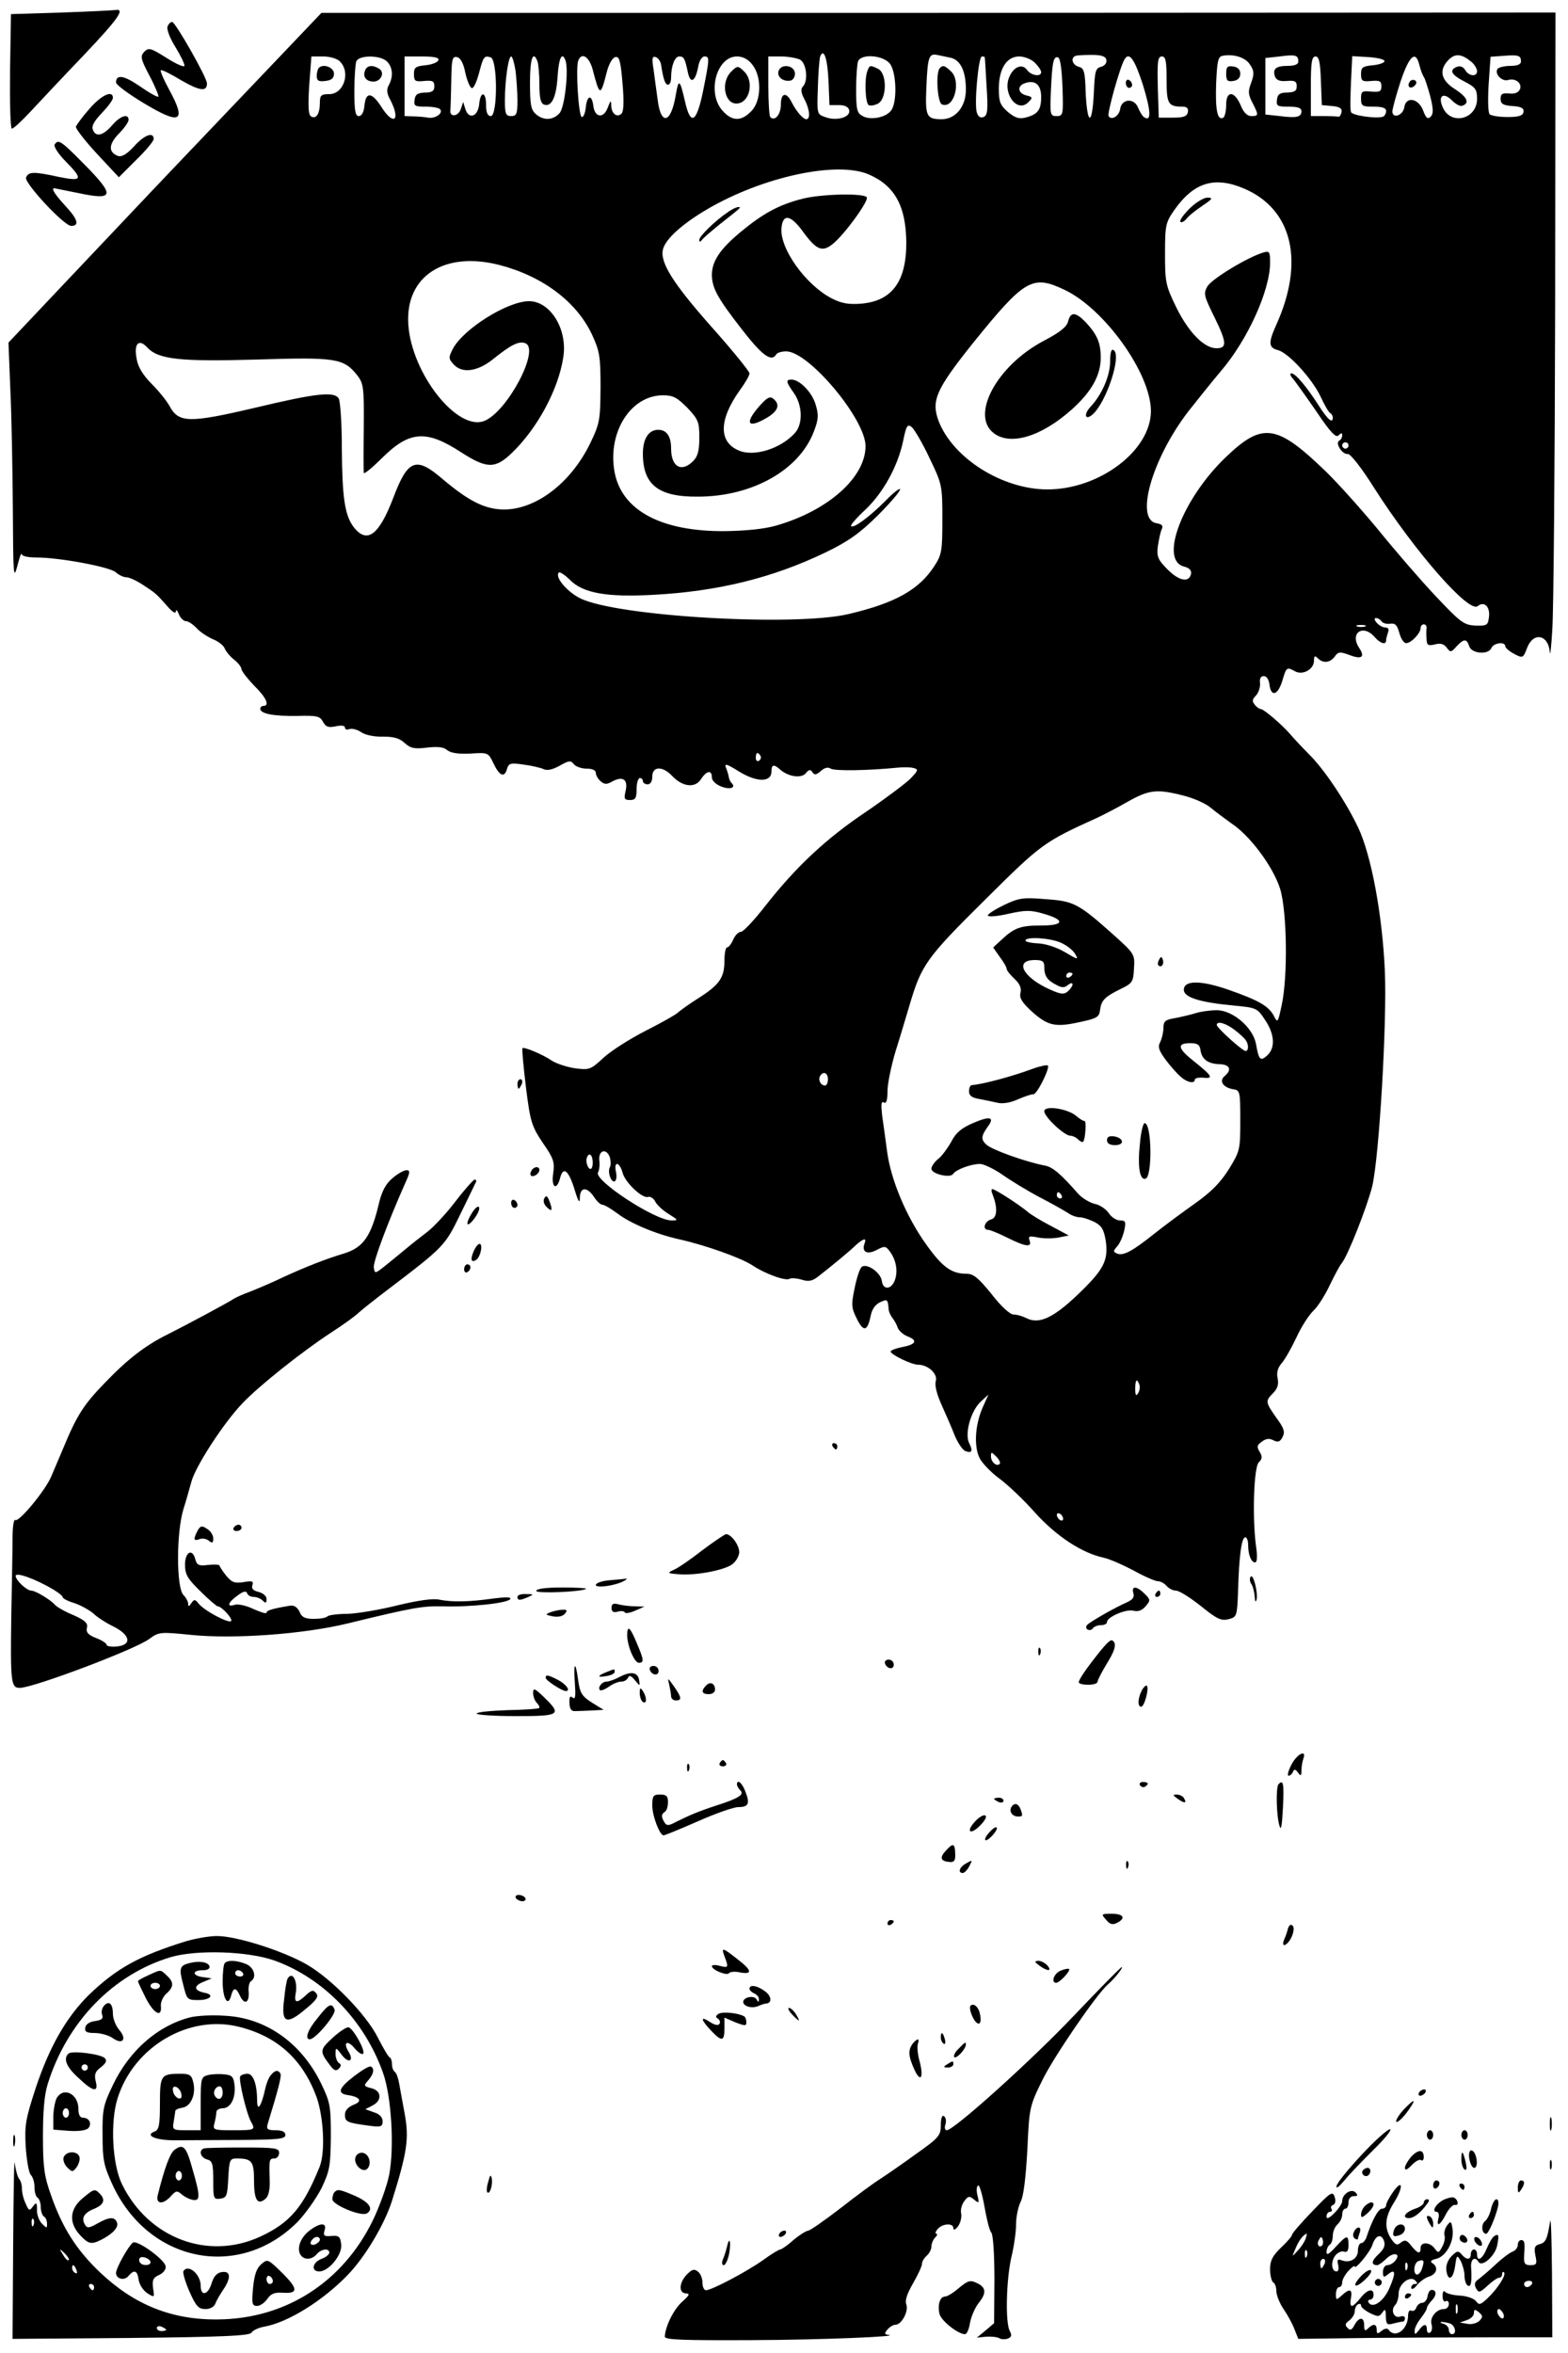 <?xml version="1.0" standalone="no"?>
<!DOCTYPE svg PUBLIC "-//W3C//DTD SVG 20010904//EN" "http://www.w3.org/TR/2001/REC-SVG-20010904/DTD/svg10.dtd">
<svg xmlns="http://www.w3.org/2000/svg" version="1.0" width="500pt" height="750pt" viewBox="0 0 500 750" preserveAspectRatio="xMidYMid meet">

<g transform="translate(0,750) scale(0.1,-0.1)" fill="#000000" stroke="none">
<path d="M195 7460 l-160 -5 -3 -182 c-1 -102 1 -183 6 -183 5 0 31 24 58 53 26 28 103 110 171 181 111 117 134 150 100 144 -7 -1 -84 -5 -172 -8z"/>
<path d="M885 7312 c-77 -81 -224 -235 -326 -342 -102 -107 -263 -278 -359 -379 l-173 -183 6 -151 c4 -82 7 -254 8 -381 1 -209 2 -226 14 -181 7 28 13 45 14 39 1 -7 21 -11 48 -11 73 0 233 -30 252 -47 10 -9 25 -16 34 -16 9 0 33 -11 54 -25 41 -27 40 -26 78 -69 15 -17 25 -23 26 -15 0 8 4 4 9 -8 5 -13 16 -23 23 -23 8 0 22 -10 33 -21 10 -12 34 -28 52 -36 18 -7 36 -21 39 -31 4 -9 17 -25 30 -35 13 -10 23 -24 23 -30 1 -7 19 -30 40 -52 39 -38 51 -65 30 -65 -5 0 -10 -4 -10 -9 0 -16 42 -24 117 -23 64 2 74 -1 83 -19 9 -16 17 -19 41 -14 18 4 29 2 29 -4 0 -6 6 -8 14 -5 8 3 25 -1 38 -10 13 -9 43 -15 70 -14 34 0 52 -5 68 -20 19 -17 31 -20 71 -15 34 4 54 2 65 -8 11 -9 36 -13 74 -11 57 4 57 3 74 -32 19 -40 35 -46 43 -16 5 17 11 19 52 13 25 -3 54 -10 63 -14 12 -6 28 -3 52 10 30 17 36 18 46 5 7 -8 25 -14 41 -14 18 0 29 -5 29 -14 0 -7 7 -19 15 -26 13 -11 20 -11 39 0 33 17 49 5 41 -31 -6 -25 -4 -29 14 -29 17 0 21 6 21 35 0 19 5 35 10 35 6 0 10 -4 10 -10 0 -5 7 -10 15 -10 9 0 15 9 15 25 0 33 33 34 63 2 33 -35 73 -40 92 -11 18 28 35 31 35 6 0 -10 12 -22 30 -29 28 -11 48 -4 33 11 -4 4 -8 12 -9 19 -1 7 -5 20 -9 30 -6 15 3 12 43 -13 56 -34 102 -34 102 1 0 23 8 24 29 5 26 -22 67 -28 81 -10 10 12 15 12 21 2 6 -9 12 -8 26 4 12 11 23 14 32 8 13 -8 121 -6 211 3 19 2 43 2 53 -1 16 -4 16 -7 -10 -34 -15 -15 -79 -63 -142 -106 -127 -85 -223 -175 -321 -300 -35 -45 -70 -82 -77 -82 -8 0 -19 -11 -25 -25 -6 -14 -15 -25 -20 -25 -4 0 -8 -19 -8 -43 0 -53 -16 -76 -82 -118 -29 -18 -59 -40 -67 -47 -7 -7 -54 -33 -103 -58 -49 -25 -109 -63 -133 -85 -42 -39 -46 -40 -92 -34 -26 4 -59 15 -73 24 -29 20 -89 45 -94 40 -2 -2 3 -58 11 -124 14 -111 18 -124 54 -178 35 -50 38 -62 33 -97 -7 -45 11 -57 22 -15 10 39 27 25 46 -36 12 -40 17 -47 17 -26 1 34 23 35 45 2 9 -14 21 -25 27 -25 6 0 28 -13 48 -28 42 -32 124 -66 196 -82 85 -19 197 -59 234 -83 42 -28 107 -51 119 -43 5 3 22 2 39 -3 22 -7 34 -4 53 11 45 35 103 83 121 101 23 20 33 22 26 4 -10 -27 7 -37 37 -22 26 14 30 14 42 -2 21 -27 28 -63 18 -92 -11 -32 -38 -34 -42 -4 -4 28 -50 59 -65 44 -6 -6 -16 -37 -22 -68 -11 -52 -10 -62 7 -96 21 -43 34 -41 44 7 4 22 14 37 30 45 24 11 25 11 28 -25 1 -6 6 -18 12 -25 6 -8 14 -22 17 -32 4 -9 18 -22 32 -27 33 -13 25 -26 -20 -34 -19 -4 -35 -10 -35 -14 1 -10 67 -42 88 -42 32 0 63 -30 56 -52 -4 -13 3 -42 19 -77 14 -31 33 -75 42 -98 10 -23 24 -44 33 -48 21 -8 25 0 13 24 -16 29 4 103 36 133 l25 23 -18 -40 c-25 -56 -29 -126 -10 -163 8 -16 37 -46 63 -65 26 -19 78 -68 114 -109 68 -75 149 -128 218 -143 19 -4 62 -23 96 -41 34 -19 69 -34 77 -34 9 0 21 -7 28 -15 7 -8 20 -15 30 -15 10 0 45 -22 79 -49 52 -42 65 -48 89 -42 26 7 27 9 30 92 3 109 11 169 23 169 5 0 9 -11 9 -24 0 -32 10 -56 22 -56 7 0 8 19 3 53 -12 91 -7 250 9 266 11 11 12 18 3 33 -10 16 -9 22 7 33 13 10 24 11 37 4 14 -7 21 -5 29 11 8 16 5 27 -20 61 -35 50 -36 53 -10 79 14 14 18 28 14 47 -4 19 1 34 13 48 10 11 31 48 47 82 16 35 41 73 54 85 14 13 37 49 52 81 15 31 32 63 38 70 20 24 82 182 98 247 22 96 47 519 40 685 -8 179 -43 368 -85 457 -40 84 -109 187 -158 235 -21 21 -47 49 -59 63 -27 31 -84 80 -94 80 -4 0 -13 6 -19 14 -9 11 -8 17 4 29 8 9 14 26 13 39 -2 15 2 23 12 23 9 0 16 -11 18 -27 5 -41 27 -34 41 12 13 44 14 45 41 30 25 -13 60 7 60 34 0 16 3 17 12 8 17 -17 39 -15 54 5 11 16 17 16 45 6 41 -16 53 -8 33 22 -31 47 12 77 49 35 18 -21 37 -27 37 -11 0 5 3 16 6 25 4 10 1 16 -9 16 -8 0 -20 7 -27 15 -8 9 -9 15 -2 15 6 0 14 -5 17 -10 4 -6 16 -10 28 -8 16 2 22 -4 29 -29 5 -18 14 -33 22 -33 16 0 46 32 46 48 0 7 5 12 10 12 6 0 10 -6 9 -12 -1 -7 -1 -23 0 -36 1 -19 5 -21 27 -16 17 5 29 1 37 -10 12 -16 14 -16 31 3 24 26 33 26 41 1 8 -24 62 -28 71 -5 7 16 44 21 44 5 0 -5 13 -16 28 -24 28 -15 29 -14 42 20 20 51 68 41 72 -15 1 -15 5 19 8 74 4 55 8 520 9 1033 l1 932 -1967 -1 -1968 0 -140 -147z m1757 -72 l3 -75 30 0 c20 0 31 -6 33 -17 4 -22 -41 -35 -77 -21 -26 9 -26 10 -23 93 1 47 5 91 7 99 12 31 24 -7 27 -79z m389 76 c32 -7 49 -43 49 -102 0 -54 -33 -94 -77 -94 -49 0 -53 9 -49 102 4 96 8 108 34 103 9 -2 29 -6 43 -9z m497 -7 c2 -10 -6 -19 -17 -22 -18 -4 -20 -15 -23 -83 -2 -44 -7 -79 -13 -79 -6 0 -11 35 -13 79 -2 68 -5 79 -22 83 -21 6 -27 29 -10 35 6 2 29 3 52 3 31 0 44 -5 46 -16z m458 -15 c13 -19 14 -29 4 -57 -11 -28 -10 -38 4 -65 20 -39 20 -42 -4 -42 -13 0 -25 12 -34 35 -20 46 -46 47 -46 1 0 -19 -4 -37 -9 -41 -19 -11 -26 24 -23 109 3 70 6 85 20 88 35 7 74 -5 88 -28z m154 10 c0 -9 -11 -14 -34 -14 -38 0 -49 -10 -40 -35 5 -11 16 -15 38 -13 25 2 31 -1 31 -17 0 -15 -7 -19 -30 -20 -23 0 -31 -5 -33 -22 -3 -21 1 -23 37 -23 29 0 41 -4 41 -14 0 -19 -14 -23 -69 -16 l-46 5 0 90 0 90 45 5 c52 7 60 4 60 -16z m553 -2 c9 -8 17 -21 17 -29 0 -19 -27 -16 -38 4 -6 10 -16 14 -26 10 -26 -10 -19 -25 24 -47 35 -18 40 -25 40 -55 0 -65 -83 -86 -109 -28 -17 37 1 51 29 23 12 -12 26 -20 33 -17 24 8 16 27 -22 52 -47 29 -54 62 -21 95 21 21 42 18 73 -8z m157 2 c0 -9 -11 -14 -34 -14 -19 0 -38 -5 -41 -10 -10 -16 15 -41 34 -35 23 7 45 -10 38 -29 -5 -11 -16 -16 -34 -14 -22 2 -28 -1 -28 -17 0 -16 8 -21 38 -23 29 -2 37 -7 35 -19 -2 -12 -15 -16 -51 -16 -27 0 -52 4 -57 9 -5 5 -6 48 -3 96 l6 87 41 3 c49 4 56 1 56 -18z m-3766 0 c35 -35 12 -104 -34 -104 -26 0 -30 -4 -30 -27 0 -36 -12 -54 -28 -44 -9 5 -10 31 -6 99 l7 92 38 0 c21 0 45 -7 53 -16z m150 0 c18 -18 21 -47 6 -75 -8 -14 -7 -27 5 -48 34 -67 9 -83 -30 -20 -30 46 -49 47 -53 1 -2 -20 -9 -32 -18 -32 -11 0 -14 17 -14 79 0 44 3 86 6 95 8 21 77 21 98 0z m164 4 c-3 -7 -21 -14 -41 -16 -32 -3 -37 -7 -37 -28 0 -23 4 -25 33 -22 26 2 32 0 32 -17 0 -15 -7 -20 -30 -20 -23 -1 -31 -6 -33 -23 -3 -20 1 -22 37 -22 22 0 42 -4 45 -9 9 -13 -17 -30 -39 -26 -11 2 -32 4 -47 4 l-28 1 0 95 0 95 56 0 c40 0 55 -4 52 -12z m86 -41 c6 -27 16 -48 21 -48 6 0 15 21 22 46 14 55 17 59 38 52 22 -9 22 -187 0 -187 -10 0 -15 11 -15 35 0 44 -18 46 -22 3 -4 -40 -33 -50 -44 -16 l-7 23 -8 -24 c-9 -23 -35 -25 -33 -3 1 7 2 48 3 93 1 70 3 80 18 77 11 -2 21 -19 27 -51z m160 7 c3 -26 6 -69 6 -95 0 -42 -3 -49 -20 -49 -17 0 -20 7 -20 49 0 64 11 141 20 141 4 0 10 -21 14 -46z m70 30 c3 -9 6 -42 6 -74 0 -41 4 -59 14 -63 24 -10 40 22 44 89 4 60 14 80 25 52 11 -30 -2 -151 -19 -169 -21 -23 -52 -24 -76 -2 -15 13 -18 31 -18 100 0 77 10 104 24 67z m176 -26 c22 -85 25 -86 44 -11 7 29 19 49 28 51 13 3 17 -12 23 -83 5 -56 4 -90 -3 -97 -14 -14 -32 -1 -33 25 0 19 -2 18 -11 -6 -13 -36 -42 -32 -46 6 -5 37 -20 34 -24 -5 -2 -18 -7 -32 -13 -31 -10 3 -20 156 -11 180 11 28 35 12 46 -29z m218 16 c7 -46 13 -64 22 -64 6 0 10 10 10 23 0 38 12 67 26 67 15 0 18 -6 28 -53 8 -35 23 -27 32 18 3 20 12 35 20 35 17 0 17 -5 -4 -110 -21 -102 -40 -113 -58 -32 -16 69 -20 73 -29 20 -15 -92 -48 -100 -58 -15 -4 29 -10 72 -13 96 -6 35 -4 43 7 39 8 -3 15 -13 17 -24z m291 0 c31 -39 29 -117 -4 -149 -31 -32 -60 -32 -90 1 -52 56 -21 174 45 174 19 0 36 -9 49 -26z m152 16 c21 -12 27 -68 9 -86 -7 -7 -6 -20 5 -40 17 -32 20 -64 6 -64 -10 0 -31 24 -46 53 -17 35 -35 32 -35 -6 0 -32 -19 -55 -34 -40 -3 4 -6 48 -6 100 l0 93 41 0 c22 0 49 -5 60 -10z m285 -11 c23 -25 26 -127 5 -152 -17 -22 -66 -31 -90 -17 -18 9 -21 20 -21 85 0 40 3 80 6 89 9 25 76 21 100 -5z m304 19 c1 -2 3 -44 6 -94 5 -76 3 -92 -10 -97 -9 -4 -17 1 -21 14 -9 26 5 179 16 179 5 0 9 -1 9 -2z m160 -18 c11 -11 20 -24 20 -30 0 -16 -32 -11 -45 7 -15 21 -42 11 -56 -21 -24 -52 24 -118 60 -82 15 15 14 17 -7 22 -26 7 -29 29 -6 38 34 13 54 -3 54 -43 0 -42 -11 -56 -51 -66 -20 -5 -33 0 -55 18 -25 22 -29 33 -29 74 0 64 25 103 65 103 17 0 39 -9 50 -20z m88 -78 c3 -88 2 -92 -19 -92 -20 0 -21 4 -18 78 4 93 8 114 23 109 7 -2 12 -39 14 -95z m256 9 c26 -84 28 -120 5 -105 -6 3 -14 17 -20 31 -12 31 -52 29 -57 -4 -3 -23 -28 -38 -37 -23 -5 9 37 159 51 181 15 25 32 0 58 -80z m76 15 c0 -78 5 -86 52 -86 13 0 18 -6 16 -17 -3 -14 -13 -18 -48 -18 l-45 0 -3 98 c-2 82 0 97 13 97 12 0 15 -14 15 -74z m492 -3 l3 -78 33 -3 c24 -2 32 -8 30 -19 -2 -9 -6 -16 -10 -15 -5 1 -26 2 -48 2 l-40 0 0 95 c0 77 3 95 15 95 11 0 15 -18 17 -77z m203 62 c0 -5 -17 -11 -37 -13 -33 -3 -38 -7 -38 -28 0 -22 4 -25 33 -22 26 2 32 0 32 -17 0 -17 -6 -19 -32 -17 -30 3 -33 1 -33 -22 0 -24 4 -26 40 -26 28 0 40 -4 40 -14 0 -8 -5 -16 -10 -18 -22 -7 -99 4 -102 15 -3 7 -2 49 0 95 l4 83 52 -3 c28 -2 51 -7 51 -13z m111 -12 c4 -16 10 -32 14 -38 4 -5 13 -34 21 -63 10 -40 10 -55 1 -64 -9 -9 -15 -5 -24 20 -15 39 -55 46 -60 10 -4 -26 -38 -38 -38 -13 0 8 12 52 26 95 28 83 48 101 60 53z m-1758 -348 c85 -36 121 -101 122 -219 0 -124 -46 -186 -145 -194 -39 -3 -62 1 -93 17 -83 43 -166 159 -160 224 4 46 28 43 66 -8 45 -62 63 -70 97 -43 37 29 116 138 109 149 -8 14 -147 11 -207 -5 -74 -19 -125 -47 -196 -106 -66 -55 -91 -93 -91 -137 1 -42 18 -73 95 -172 65 -84 95 -106 110 -81 3 6 18 10 32 10 72 0 253 -216 253 -302 0 -99 -118 -205 -284 -253 -38 -11 -96 -17 -166 -18 -199 -1 -323 64 -349 182 -27 128 48 251 153 251 33 0 45 -7 78 -40 35 -37 38 -46 38 -95 0 -42 -5 -60 -20 -75 -37 -37 -70 -18 -70 40 0 39 -14 60 -41 60 -31 0 -49 -29 -49 -76 0 -99 49 -138 175 -137 173 0 323 84 370 207 15 39 16 53 6 86 -11 39 -51 80 -77 80 -19 0 -18 -7 7 -42 28 -39 30 -99 4 -128 -45 -50 -130 -77 -179 -56 -65 27 -64 98 3 192 17 23 31 47 31 54 0 6 -54 73 -121 148 -124 140 -165 206 -155 247 8 33 61 81 141 128 176 103 410 154 513 112z m1199 -46 c155 -66 194 -234 102 -436 -25 -56 -24 -71 6 -79 33 -8 109 -91 136 -148 12 -26 25 -49 30 -52 5 -3 9 -9 9 -15 0 -20 -16 -7 -44 37 -39 61 -75 104 -88 104 -6 0 -4 -8 5 -17 8 -10 42 -57 75 -105 44 -66 62 -84 70 -76 9 9 12 9 12 1 0 -7 -4 -15 -10 -18 -13 -8 11 -45 28 -42 8 1 45 -46 85 -110 130 -203 301 -398 329 -375 21 17 40 -2 36 -34 -3 -27 -6 -29 -43 -28 -37 2 -47 9 -128 95 -49 52 -130 146 -181 209 -52 63 -127 147 -167 186 -158 153 -203 159 -320 47 -138 -132 -214 -329 -133 -349 16 -4 24 -12 22 -23 -6 -29 -38 -23 -74 13 -31 31 -36 41 -32 74 3 20 8 45 12 54 6 12 2 17 -15 20 -71 10 -17 203 99 355 26 33 73 92 105 130 85 99 157 257 157 346 0 35 -2 38 -22 32 -50 -15 -164 -84 -178 -108 -13 -23 -11 -30 24 -101 38 -78 39 -96 5 -96 -39 0 -88 50 -127 128 -35 72 -37 81 -37 173 0 92 2 100 30 140 62 88 128 108 222 68z m-2373 -244 c137 -36 245 -117 294 -222 24 -52 27 -69 27 -168 -1 -104 -2 -114 -34 -180 -62 -126 -174 -211 -278 -209 -60 2 -110 28 -194 99 -83 71 -109 60 -155 -62 -46 -120 -84 -148 -127 -92 -28 38 -36 95 -37 254 0 77 -5 147 -10 155 -15 23 -71 17 -268 -30 -209 -49 -242 -48 -271 5 -9 17 -35 49 -57 71 -27 27 -44 54 -48 79 -10 49 6 67 33 38 36 -39 105 -46 351 -39 251 8 276 4 319 -50 20 -26 22 -38 21 -163 -1 -75 -1 -141 0 -148 0 -6 26 15 58 47 88 87 141 91 253 18 81 -52 108 -53 161 -2 81 78 148 201 164 304 15 90 -41 180 -109 180 -69 0 -210 -89 -243 -152 -14 -27 -14 -31 2 -49 27 -30 76 -24 126 16 57 46 83 59 103 51 48 -18 -55 -215 -129 -247 -86 -37 -234 150 -244 307 -10 154 115 235 292 189z m1801 -79 c128 -61 275 -267 275 -386 0 -126 -164 -250 -330 -250 -143 0 -301 99 -347 218 -24 65 -9 100 110 249 165 204 189 218 292 169z m-431 -536 c40 -83 41 -87 41 -195 0 -102 -2 -113 -26 -150 -49 -75 -124 -117 -272 -152 -171 -41 -741 -8 -857 50 -42 21 -82 68 -68 82 3 3 19 -7 35 -23 42 -43 118 -56 266 -48 206 11 380 54 547 134 75 36 111 62 168 118 39 39 72 77 72 84 0 6 -21 -10 -47 -37 -50 -50 -101 -88 -109 -80 -3 3 17 26 45 52 58 55 104 139 121 220 10 49 14 55 28 43 8 -7 34 -51 56 -98z m1336 40 c0 -5 -4 -10 -10 -10 -5 0 -10 5 -10 10 0 6 5 10 10 10 6 0 10 -4 10 -10z m53 -577 c-7 -2 -19 -2 -25 0 -7 3 -2 5 12 5 14 0 19 -2 13 -5z m-1928 -412 c3 -5 1 -12 -5 -16 -5 -3 -10 1 -10 9 0 18 6 21 15 7z m1349 -127 c33 -8 72 -26 86 -38 14 -12 44 -34 66 -50 60 -39 134 -139 156 -209 22 -72 25 -279 5 -371 -12 -56 -13 -58 -25 -34 -17 32 -50 50 -144 83 -89 31 -143 31 -143 0 0 -24 51 -40 158 -50 74 -7 76 -8 101 -46 31 -46 33 -89 7 -113 -22 -20 -27 -15 -36 37 -10 52 -74 107 -125 107 -20 0 -50 -4 -66 -9 -16 -5 -46 -12 -66 -16 -32 -5 -38 -10 -38 -31 0 -14 -5 -34 -10 -45 -9 -15 -5 -27 17 -57 15 -20 37 -45 48 -54 21 -19 45 -23 45 -9 0 4 11 7 25 6 36 -4 31 5 -25 50 -55 43 -59 60 -14 60 22 0 30 -5 32 -22 4 -29 24 -44 61 -45 33 -1 40 -18 16 -38 -19 -16 -4 -37 28 -42 21 -3 22 -8 22 -99 0 -93 -1 -98 -36 -155 -27 -43 -56 -73 -110 -111 -41 -29 -99 -72 -129 -96 -69 -55 -97 -70 -117 -63 -14 6 -14 8 0 24 8 9 18 32 22 50 6 28 4 32 -14 32 -11 0 -28 11 -36 24 -9 13 -29 26 -45 29 -16 4 -39 18 -52 32 -55 63 -82 86 -107 90 -62 12 -167 50 -185 66 -19 17 -18 28 6 61 20 28 3 31 -50 8 -37 -16 -54 -31 -68 -58 -11 -20 -29 -45 -41 -55 -13 -10 -23 -25 -23 -32 0 -17 60 -31 69 -17 9 14 57 32 86 32 12 0 45 -16 71 -34 27 -19 81 -52 119 -72 39 -20 79 -43 90 -50 11 -8 28 -14 38 -14 10 0 31 -7 47 -15 23 -12 30 -24 36 -60 9 -64 -7 -93 -92 -174 -77 -73 -122 -93 -162 -72 -12 6 -29 11 -40 11 -11 0 -40 26 -70 65 -42 52 -58 65 -80 65 -48 0 -77 21 -129 94 -63 88 -112 205 -124 294 -5 37 -12 89 -16 116 -4 36 -3 47 5 42 8 -5 12 6 12 36 0 24 12 81 26 128 15 47 34 112 44 145 38 129 53 151 239 335 182 181 189 186 361 264 19 9 62 31 95 50 69 39 94 42 179 20z m162 -746 c16 -12 32 -27 36 -33 10 -13 10 -35 0 -35 -10 0 -92 74 -92 83 0 14 28 6 56 -15z m-1296 -158 c0 -11 -4 -20 -9 -20 -14 0 -23 18 -16 30 10 17 25 11 25 -10z m-695 -250 c3 -11 3 -24 0 -30 -9 -14 4 -52 16 -45 5 4 6 17 3 31 -3 13 -2 24 4 24 5 0 13 -12 17 -27 7 -31 64 -85 82 -78 7 2 18 -5 23 -16 6 -11 26 -29 43 -39 30 -19 31 -20 8 -20 -53 0 -249 129 -234 153 4 7 6 24 4 39 -3 33 24 39 34 8z m-55 -16 c0 -14 -4 -23 -10 -19 -5 3 -10 15 -10 26 0 10 5 19 10 19 6 0 10 -12 10 -26z m1495 -104 c3 -5 1 -10 -4 -10 -6 0 -11 5 -11 10 0 6 2 10 4 10 3 0 8 -4 11 -10z m248 -603 c3 -8 1 -20 -4 -28 -6 -10 -9 -7 -9 14 0 29 5 35 13 14z m-445 -253 c-10 -10 -28 6 -28 24 0 15 1 15 17 -1 9 -9 14 -19 11 -23z m202 -175 c0 -6 -4 -7 -10 -4 -5 3 -10 11 -10 16 0 6 5 7 10 4 6 -3 10 -11 10 -16z"/>
<path d="M2997 7283 c-14 -13 -8 -111 7 -116 39 -15 62 75 28 106 -20 19 -26 20 -35 10z"/>
<path d="M3910 7265 c0 -22 4 -26 23 -23 14 2 22 10 22 23 0 13 -8 21 -22 23 -19 3 -23 -1 -23 -23z"/>
<path d="M1017 7284 c-4 -4 -7 -16 -7 -26 0 -15 6 -19 28 -16 19 2 27 9 27 23 0 20 -33 33 -48 19z"/>
<path d="M1164 7275 c-8 -20 4 -35 27 -35 24 0 37 29 18 41 -21 13 -39 11 -45 -6z"/>
<path d="M2331 7271 c-33 -33 -21 -101 17 -101 43 0 59 72 23 104 -18 17 -20 17 -40 -3z"/>
<path d="M2483 7275 c-7 -19 13 -36 37 -32 8 1 15 11 15 22 0 26 -42 34 -52 10z"/>
<path d="M2766 7274 c-10 -25 -7 -102 4 -109 5 -3 19 -1 30 5 28 15 29 95 1 110 -26 13 -28 13 -35 -6z"/>
<path d="M3590 7236 c0 -9 5 -16 10 -16 6 0 10 4 10 9 0 6 -4 13 -10 16 -5 3 -10 -1 -10 -9z"/>
<path d="M4495 7239 c-10 -15 3 -25 16 -12 7 7 7 13 1 17 -6 3 -14 1 -17 -5z"/>
<path d="M2320 6823 c-38 -25 -90 -76 -90 -87 0 -8 3 -8 8 -1 4 6 30 28 57 50 70 55 70 55 59 55 -5 0 -21 -7 -34 -17z"/>
<path d="M2421 6205 c-49 -56 -36 -73 27 -35 34 21 40 41 18 59 -11 9 -20 4 -45 -24z"/>
<path d="M3793 6835 c-20 -20 -33 -39 -29 -42 3 -4 12 1 19 9 6 9 30 28 51 42 33 22 35 26 16 26 -12 0 -38 -16 -57 -35z"/>
<path d="M3406 6476 c-4 -18 -26 -35 -77 -62 -149 -78 -235 -236 -161 -294 53 -42 153 -12 251 76 62 56 91 108 91 164 0 47 -11 73 -48 113 -32 33 -48 34 -56 3z"/>
<path d="M3540 6348 c0 -45 -26 -106 -63 -145 -22 -24 -17 -44 6 -25 44 37 95 190 68 206 -7 5 -11 -7 -11 -36z"/>
<path d="M3203 4616 c-29 -14 -53 -29 -53 -34 0 -5 29 -3 64 5 54 12 71 13 112 1 71 -20 69 -38 -6 -38 -66 0 -85 -7 -126 -45 l-27 -25 21 -30 c12 -16 22 -33 22 -38 0 -5 11 -19 25 -32 17 -16 23 -30 19 -45 -4 -16 5 -30 35 -58 52 -47 76 -52 153 -35 57 12 63 16 66 40 4 30 15 41 68 67 35 17 38 22 40 64 3 45 2 47 -66 108 -111 99 -126 107 -216 113 -70 6 -85 4 -131 -18z m178 -120 c19 -8 40 -24 47 -36 12 -20 10 -20 -32 5 -25 15 -62 27 -85 28 -23 1 -41 5 -41 9 0 13 75 9 111 -6z m-51 -78 c0 -29 9 -42 38 -57 18 -10 27 -10 38 0 8 6 14 7 14 1 0 -5 -7 -15 -15 -22 -13 -11 -23 -9 -57 6 -87 39 -115 94 -48 94 24 0 30 -4 30 -22z m90 -22 c0 -3 -4 -8 -10 -11 -5 -3 -10 -1 -10 4 0 6 5 11 10 11 6 0 10 -2 10 -4z"/>
<path d="M3696 4441 c-4 -7 -5 -15 -2 -18 9 -9 19 4 14 18 -4 11 -6 11 -12 0z"/>
<path d="M3295 4094 c-71 -26 -157 -49 -197 -53 -5 -1 -8 -10 -8 -20 0 -13 9 -20 33 -24 17 -3 44 -9 58 -12 16 -4 41 0 65 11 21 9 44 17 49 16 12 -1 55 87 46 92 -3 2 -24 -2 -46 -10z"/>
<path d="M3330 3958 c0 -18 64 -78 83 -78 7 0 18 -5 25 -12 6 -6 14 -10 16 -7 7 7 11 69 4 66 -3 -1 -14 6 -25 15 -26 24 -103 36 -103 16z"/>
<path d="M3635 3855 c-8 -72 -1 -118 18 -112 22 7 20 177 -3 177 -5 0 -12 -29 -15 -65z"/>
<path d="M3530 3866 c0 -11 9 -16 26 -16 31 0 28 23 -4 28 -15 2 -22 -2 -22 -12z"/>
<path d="M3165 3693 c17 -43 15 -75 -5 -80 -21 -6 -28 -33 -9 -33 6 0 33 -11 61 -25 58 -29 80 -32 71 -9 -5 14 -1 15 25 10 17 -4 46 -4 65 -1 l35 7 -56 30 c-31 16 -66 37 -77 47 -25 21 -102 71 -111 71 -3 0 -3 -8 1 -17z"/>
<path d="M534 7415 c-3 -8 8 -38 26 -66 17 -28 30 -55 28 -59 -2 -5 -28 7 -58 26 -49 31 -56 33 -70 19 -13 -14 -12 -22 17 -77 18 -34 30 -64 28 -66 -2 -3 -29 12 -59 33 -51 35 -76 39 -76 12 0 -7 39 -36 87 -65 119 -72 139 -61 82 43 -17 31 -29 59 -26 61 2 3 32 -12 65 -32 59 -34 82 -37 82 -10 0 19 -101 196 -111 196 -6 0 -12 -7 -15 -15z"/>
<path d="M285 7153 c-22 -25 -41 -51 -43 -57 -1 -6 29 -45 67 -86 l70 -75 55 55 c31 30 56 60 56 67 0 24 -30 13 -63 -24 -23 -25 -39 -34 -51 -30 -31 12 -30 37 3 71 17 17 31 37 31 44 0 22 -28 12 -53 -18 -29 -33 -52 -38 -61 -13 -5 11 5 28 29 53 19 20 35 41 35 48 0 26 -37 9 -75 -35z"/>
<path d="M174 7039 c-3 -6 12 -30 35 -53 57 -58 54 -65 -21 -50 -82 18 -97 17 -105 -2 -6 -17 121 -154 144 -154 27 0 21 21 -17 62 -34 37 -48 58 -37 58 1 0 35 -7 75 -15 117 -25 120 -9 20 92 -75 76 -82 80 -94 62z"/>
<path d="M1650 4045 c0 -8 2 -15 4 -15 2 0 6 7 10 15 3 8 1 15 -4 15 -6 0 -10 -7 -10 -15z"/>
<path d="M1695 3769 c-4 -6 -5 -13 -2 -16 7 -7 27 6 27 18 0 12 -17 12 -25 -2z"/>
<path d="M1252 3745 c-21 -17 -34 -41 -43 -78 -25 -107 -50 -143 -111 -162 -60 -18 -123 -43 -193 -75 -33 -16 -80 -36 -105 -46 -25 -9 -49 -20 -55 -24 -12 -9 -154 -85 -210 -113 -71 -35 -128 -79 -200 -154 -69 -71 -90 -104 -135 -213 -13 -30 -29 -69 -37 -87 -18 -43 -102 -145 -114 -138 -5 4 -9 -21 -9 -57 0 -35 -2 -146 -4 -247 -3 -214 -1 -231 27 -231 43 0 369 123 413 156 30 22 34 23 132 13 137 -14 358 2 499 36 213 52 240 56 304 55 86 -3 208 10 216 23 4 7 -13 7 -53 2 -77 -11 -131 -12 -172 -4 -21 5 -68 -2 -135 -18 -56 -14 -127 -26 -159 -27 -31 0 -60 -4 -64 -8 -4 -5 -24 -8 -43 -8 -28 0 -39 5 -46 23 -7 14 -17 21 -30 19 -55 -9 -75 -15 -75 -22 0 -5 -18 1 -41 11 -22 11 -49 17 -60 14 -27 -9 -23 7 8 29 18 14 28 16 31 8 2 -7 11 -12 21 -12 9 0 22 -5 29 -12 9 -9 12 -8 12 5 0 10 -11 19 -26 23 -17 4 -23 11 -19 22 4 12 -1 14 -29 9 -28 -4 -37 -1 -55 21 -11 14 -21 29 -21 32 0 3 -16 4 -36 2 -29 -4 -36 -1 -41 17 -9 37 -33 25 -33 -16 0 -32 8 -45 49 -85 27 -27 52 -48 55 -48 13 0 49 -40 43 -47 -9 -8 -87 34 -104 56 -11 14 -14 14 -23 1 -7 -11 -10 -12 -10 -2 0 7 -7 20 -15 28 -23 23 -23 199 0 274 8 25 19 64 25 86 12 48 103 189 164 252 51 54 188 163 281 224 39 25 79 54 90 65 11 10 54 44 95 75 176 134 179 137 228 238 25 52 48 98 50 103 2 4 0 7 -5 7 -4 -1 -32 -32 -61 -70 -29 -38 -70 -82 -90 -97 -20 -15 -53 -41 -73 -58 -19 -16 -49 -40 -65 -53 -28 -22 -29 -22 -32 -2 -3 17 45 145 102 273 14 31 14 37 2 37 -8 0 -28 -11 -44 -25z m-1081 -1312 c16 -10 29 -20 29 -24 0 -4 17 -13 38 -19 20 -7 47 -22 60 -33 12 -12 42 -31 65 -42 53 -27 58 -58 10 -63 -18 -2 -33 1 -33 5 0 5 -15 15 -34 22 -25 10 -32 18 -29 32 4 15 -5 24 -43 41 -27 11 -53 26 -59 33 -14 16 -62 45 -75 45 -15 0 -50 33 -50 47 0 13 64 -10 121 -44z"/>
<path d="M1736 3681 c-5 -8 -2 -20 8 -29 17 -17 19 -9 7 22 -6 15 -10 16 -15 7z"/>
<path d="M1630 3666 c0 -9 5 -16 10 -16 6 0 10 4 10 9 0 6 -4 13 -10 16 -5 3 -10 -1 -10 -9z"/>
<path d="M1507 3637 c-24 -37 -21 -55 4 -23 11 14 19 31 17 37 -2 7 -12 0 -21 -14z"/>
<path d="M1511 3513 c-12 -27 -9 -39 7 -29 13 8 22 45 13 51 -5 2 -13 -7 -20 -22z"/>
<path d="M1480 3454 c0 -8 5 -12 10 -9 6 3 10 10 10 16 0 5 -4 9 -10 9 -5 0 -10 -7 -10 -16z"/>
<path d="M2655 2890 c3 -5 8 -10 11 -10 2 0 4 5 4 10 0 6 -5 10 -11 10 -5 0 -7 -4 -4 -10z"/>
<path d="M630 2621 c-14 -27 -13 -34 6 -27 9 4 23 1 30 -5 11 -9 14 -7 14 7 0 11 -9 25 -20 31 -16 11 -21 10 -30 -6z"/>
<path d="M745 2630 c-3 -5 1 -10 9 -10 9 0 16 5 16 10 0 6 -4 10 -9 10 -6 0 -13 -4 -16 -10z"/>
<path d="M2240 2559 c-36 -28 -76 -56 -90 -62 -24 -11 -23 -12 18 -15 51 -4 142 13 167 32 10 7 20 23 22 35 3 22 -24 61 -42 61 -5 -1 -39 -24 -75 -51z"/>
<path d="M3988 2474 c-4 -5 -3 -16 3 -24 5 -8 9 -26 10 -40 1 -15 3 -19 6 -8 5 21 -11 85 -19 72z"/>
<path d="M1943 2463 c-24 -2 -43 -9 -43 -15 0 -11 64 -2 90 13 8 4 11 8 5 7 -5 -1 -29 -3 -52 -5z"/>
<path d="M1710 2429 c0 -9 148 -3 159 7 2 2 -32 4 -77 4 -51 0 -82 -4 -82 -11z"/>
<path d="M3614 2422 c4 -13 -2 -21 -22 -30 -35 -15 -114 -60 -125 -71 -5 -5 -4 -12 1 -15 6 -3 13 -2 17 4 3 5 15 10 26 10 10 0 19 4 19 10 0 16 61 42 84 36 15 -4 28 1 39 14 16 19 16 21 -3 40 -25 25 -43 26 -36 2z"/>
<path d="M3685 2420 c-3 -5 -1 -10 4 -10 6 0 11 5 11 10 0 6 -2 10 -4 10 -3 0 -8 -4 -11 -10z"/>
<path d="M1650 2410 c0 -12 8 -12 35 0 18 8 17 9 -7 9 -16 1 -28 -3 -28 -9z"/>
<path d="M1950 2375 c0 -12 6 -16 20 -12 10 3 20 2 22 -2 2 -5 17 -2 33 5 l30 13 -30 1 c-16 0 -40 3 -52 6 -17 5 -23 2 -23 -11z"/>
<path d="M1755 2361 c-17 -7 -17 -8 8 -13 16 -3 31 0 38 8 9 11 7 14 -7 13 -11 0 -28 -4 -39 -8z"/>
<path d="M2000 2288 c0 -34 23 -88 37 -88 18 0 16 10 -7 64 -21 51 -30 57 -30 24z"/>
<path d="M3509 2238 c-42 -52 -69 -91 -69 -100 0 -5 14 -8 30 -8 17 0 30 4 30 10 0 5 14 32 31 60 21 34 28 54 22 65 -8 13 -15 8 -44 -27z"/>
<path d="M3311 2234 c0 -11 3 -14 6 -6 3 7 2 16 -1 19 -3 4 -6 -2 -5 -13z"/>
<path d="M2822 2198 c6 -18 28 -21 28 -4 0 9 -7 16 -16 16 -9 0 -14 -5 -12 -12z"/>
<path d="M1833 2137 c3 -43 2 -55 -7 -48 -8 7 -11 2 -10 -17 0 -18 6 -27 17 -26 10 0 34 1 55 2 l37 2 -31 19 c-39 24 -45 33 -51 80 -8 59 -15 51 -10 -12z"/>
<path d="M2072 2178 c6 -18 28 -21 28 -4 0 9 -7 16 -16 16 -9 0 -14 -5 -12 -12z"/>
<path d="M1933 2170 c-30 -12 -29 -18 2 -12 14 2 25 8 25 13 0 5 -1 9 -2 8 -2 0 -13 -4 -25 -9z"/>
<path d="M1976 2155 c-15 -8 -34 -15 -42 -15 -14 0 -29 -18 -21 -27 3 -3 16 2 29 11 12 9 30 16 39 16 10 0 19 6 22 13 3 8 10 6 21 -8 17 -20 17 -20 14 0 -4 25 -26 29 -62 10z"/>
<path d="M1740 2152 c0 -8 52 -42 64 -42 17 0 2 21 -24 35 -33 17 -40 18 -40 7z"/>
<path d="M2134 2130 c3 -14 6 -31 6 -37 0 -7 7 -13 15 -13 20 0 19 9 -6 45 -20 28 -21 29 -15 5z"/>
<path d="M2252 2128 c-18 -18 -14 -28 8 -28 11 0 20 6 20 14 0 21 -15 27 -28 14z"/>
<path d="M3641 2112 c-13 -25 -14 -52 -2 -52 10 0 26 58 18 67 -3 2 -10 -4 -16 -15z"/>
<path d="M1700 2104 c0 -11 5 -25 12 -32 6 -6 10 -14 7 -16 -2 -3 -48 -6 -102 -7 -53 -2 -97 -6 -97 -11 0 -4 56 -8 125 -8 141 0 148 4 90 60 -30 29 -35 31 -35 14z"/>
<path d="M2040 2103 c0 -12 5 -25 10 -28 13 -8 13 15 0 35 -8 12 -10 11 -10 -7z"/>
<path d="M4118 1875 c-10 -19 -14 -35 -9 -35 5 0 12 6 14 13 4 9 8 8 16 -3 9 -12 11 -11 11 7 0 12 3 28 6 37 12 32 -21 15 -38 -19z"/>
<path d="M2295 1880 c-3 -5 1 -10 10 -10 9 0 13 5 10 10 -3 6 -8 10 -10 10 -2 0 -7 -4 -10 -10z"/>
<path d="M2191 1864 c0 -11 3 -14 6 -6 3 7 2 16 -1 19 -3 4 -6 -2 -5 -13z"/>
<path d="M2350 1812 c0 -4 5 -13 11 -19 13 -13 -5 -25 -77 -48 -55 -18 -86 -31 -128 -52 -24 -13 -30 -13 -37 -2 -11 18 -11 26 1 34 6 3 10 17 10 31 0 19 -5 24 -25 24 -22 0 -25 -4 -25 -35 0 -34 24 -95 36 -95 4 0 53 20 110 45 56 25 114 45 128 45 33 0 38 11 23 49 -10 28 -27 42 -27 23z"/>
<path d="M3635 1810 c4 -6 11 -8 16 -5 14 9 11 15 -7 15 -8 0 -12 -5 -9 -10z"/>
<path d="M4077 1813 c-9 -8 -7 -101 3 -133 5 -17 8 0 11 58 4 78 1 91 -14 75z"/>
<path d="M3756 1766 c21 -15 30 -14 19 3 -3 6 -14 11 -23 11 -13 0 -13 -2 4 -14z"/>
<path d="M3170 1766 c0 -2 7 -6 15 -10 8 -3 15 -1 15 4 0 6 -7 10 -15 10 -8 0 -15 -2 -15 -4z"/>
<path d="M3225 1740 c-8 -14 3 -30 21 -30 16 0 16 2 8 24 -7 18 -20 21 -29 6z"/>
<path d="M3110 1695 c-32 -34 -16 -46 16 -13 14 14 22 28 16 31 -5 4 -20 -5 -32 -18z"/>
<path d="M3155 1660 c-10 -11 -16 -22 -13 -25 3 -3 13 4 23 15 10 11 16 22 13 25 -3 3 -13 -4 -23 -15z"/>
<path d="M3015 1600 c-20 -22 -15 -33 14 -35 14 -1 18 5 17 27 -1 33 -7 35 -31 8z"/>
<path d="M3078 1559 c-19 -11 -24 -29 -8 -29 5 0 14 9 20 20 12 23 12 23 -12 9z"/>
<path d="M3591 1554 c0 -11 3 -14 6 -6 3 7 2 16 -1 19 -3 4 -6 -2 -5 -13z"/>
<path d="M1645 1450 c3 -5 13 -10 21 -10 8 0 12 5 9 10 -3 6 -13 10 -21 10 -8 0 -12 -4 -9 -10z"/>
<path d="M3527 1381 c12 -15 21 -17 35 -10 29 15 21 29 -17 29 -34 0 -34 -1 -18 -19z"/>
<path d="M2830 1369 c0 -5 5 -7 10 -4 6 3 10 8 10 11 0 2 -4 4 -10 4 -5 0 -10 -5 -10 -11z"/>
<path d="M4107 1353 c-2 -10 -8 -26 -12 -35 -12 -29 11 -20 24 9 7 16 8 30 3 35 -6 6 -11 2 -15 -9z"/>
<path d="M595 1313 c-152 -47 -224 -87 -313 -173 -71 -71 -124 -163 -168 -295 -32 -98 -36 -118 -32 -188 3 -43 10 -83 16 -89 7 -7 12 -24 12 -39 0 -15 4 -31 10 -34 5 -3 10 -17 10 -30 0 -13 5 -27 10 -30 6 -3 10 -14 10 -23 0 -15 -1 -15 -16 0 -9 9 -17 29 -16 44 0 24 -2 26 -13 11 -11 -15 -13 -14 -23 9 -7 14 -12 35 -12 47 0 13 -4 27 -9 32 -5 6 -11 28 -14 50 -2 22 -4 -95 -5 -260 l-2 -300 377 3 c295 3 380 7 385 17 4 7 23 16 41 19 77 14 188 84 266 165 56 58 117 161 141 236 49 157 55 199 40 280 -6 33 -14 75 -17 93 -3 18 -9 35 -14 38 -5 3 -9 14 -9 24 0 10 -3 20 -7 22 -5 2 -21 30 -38 63 -37 74 -149 189 -228 234 -77 44 -227 91 -286 90 -25 0 -68 -8 -96 -16z m280 -62 c156 -56 287 -191 346 -357 27 -74 37 -237 20 -326 -7 -35 -30 -99 -51 -143 -96 -199 -279 -316 -494 -318 -147 -2 -267 46 -376 149 -76 72 -121 143 -157 246 -22 61 -26 91 -26 188 0 79 4 131 15 167 62 199 209 350 393 405 83 24 245 19 330 -11z m-768 -843 c-3 -8 -6 -5 -6 6 -1 11 2 17 5 13 3 -3 4 -12 1 -19z m112 -112 c-3 -3 -11 5 -18 17 -13 21 -12 21 5 5 10 -10 16 -20 13 -22z m25 -32 c3 -8 2 -12 -4 -9 -6 3 -10 10 -10 16 0 14 7 11 14 -7z m56 -54 c0 -5 -2 -10 -4 -10 -3 0 -8 5 -11 10 -3 6 -1 10 4 10 6 0 11 -4 11 -10z m230 -136 c0 -2 -7 -4 -15 -4 -8 0 -15 4 -15 10 0 5 7 7 15 4 8 -4 15 -8 15 -10z"/>
<path d="M605 1243 c-32 -8 -35 -16 -21 -68 12 -49 13 -50 49 -50 38 0 52 17 20 23 -34 7 -37 21 -7 34 l29 12 -27 4 c-35 4 -37 22 -2 22 16 0 24 5 22 13 -5 13 -32 18 -63 10z"/>
<path d="M717 1243 c-4 -3 -7 -30 -7 -59 0 -54 17 -83 27 -45 7 27 16 27 28 0 14 -30 30 -24 28 11 -2 16 2 32 7 35 20 12 10 45 -16 55 -29 12 -58 13 -67 3z m58 -33 c3 -5 -1 -10 -9 -10 -9 0 -16 5 -16 10 0 6 4 10 9 10 6 0 13 -4 16 -10z"/>
<path d="M473 1204 c-18 -8 -33 -16 -33 -19 0 -3 12 -28 26 -56 26 -49 51 -61 47 -22 -1 11 7 29 17 38 25 22 25 37 2 58 -21 20 -18 20 -59 1z m37 -34 c0 -5 -7 -10 -15 -10 -8 0 -15 5 -15 10 0 6 7 10 15 10 8 0 15 -4 15 -10z"/>
<path d="M917 1193 c-3 -5 -8 -34 -11 -66 -10 -75 7 -83 68 -31 36 29 43 41 34 51 -9 11 -15 10 -33 -7 -29 -27 -38 -25 -32 7 7 39 -11 72 -26 46z"/>
<path d="M331 1106 c-6 -7 -9 -20 -5 -29 4 -11 -2 -16 -23 -19 -17 -2 -29 -10 -31 -20 -3 -14 4 -18 30 -18 18 0 44 -7 57 -16 32 -23 47 -4 21 26 -11 13 -20 36 -20 51 0 33 -13 44 -29 25z"/>
<path d="M1013 1068 c-32 -38 -42 -68 -25 -68 18 0 84 79 79 94 -9 24 -19 19 -54 -26z"/>
<path d="M607 1070 c-103 -26 -195 -106 -247 -216 -30 -62 -34 -77 -33 -159 0 -79 4 -98 31 -157 114 -249 404 -308 591 -120 25 26 59 74 76 107 26 55 29 69 30 165 0 98 -2 109 -32 171 -63 128 -176 208 -307 214 -39 3 -88 0 -109 -5z m158 -31 c121 -31 200 -104 244 -222 23 -64 29 -177 10 -224 -52 -128 -94 -178 -189 -222 -167 -77 -357 -5 -441 167 -31 63 -38 199 -14 274 52 166 230 269 390 227z"/>
<path d="M864 886 c-7 -7 -15 -28 -19 -47 -11 -50 -24 -71 -25 -38 0 55 -12 89 -31 89 -10 0 -20 -4 -23 -8 -6 -10 20 -119 34 -144 15 -27 14 -28 -56 -28 -64 0 -66 1 -60 23 3 12 6 28 6 35 0 6 9 12 20 12 25 0 42 32 38 73 -3 27 -8 33 -32 35 -15 2 -39 1 -52 -2 -23 -6 -24 -10 -24 -91 l0 -85 -45 0 c-44 0 -46 1 -41 28 2 15 5 30 5 34 1 4 11 8 23 10 27 4 44 44 34 82 -5 22 -12 26 -40 26 -63 0 -66 -4 -66 -95 0 -68 -3 -84 -17 -89 -34 -13 6 -29 69 -28 35 0 127 1 206 1 119 1 142 3 142 16 0 10 -10 15 -31 15 -25 0 -30 3 -26 18 34 111 46 156 41 163 -7 12 -17 11 -30 -5z m-286 -60 c3 -12 -1 -17 -10 -14 -7 3 -15 13 -16 22 -3 12 1 17 10 14 7 -3 15 -13 16 -22z m132 4 c0 -21 -15 -27 -25 -10 -7 12 2 30 16 30 5 0 9 -9 9 -20z"/>
<path d="M557 648 c-15 -11 -32 -57 -54 -145 -7 -29 17 -31 42 -3 16 18 20 18 34 6 9 -8 25 -16 36 -18 24 -4 24 12 -2 101 -19 69 -29 79 -56 59z m23 -83 c0 -8 -4 -15 -10 -15 -5 0 -10 7 -10 15 0 8 5 15 10 15 6 0 10 -7 10 -15z"/>
<path d="M650 652 c-17 -6 -11 -29 10 -35 17 -4 20 -14 20 -67 0 -58 1 -61 23 -58 20 3 22 9 25 66 3 58 5 62 27 62 48 0 55 -9 55 -70 0 -62 11 -80 36 -59 10 8 15 28 14 58 -2 67 -2 71 15 71 8 0 15 8 15 18 0 15 -12 17 -115 17 -63 0 -120 -1 -125 -3z"/>
<path d="M1061 1005 c-42 -39 -43 -43 -7 -90 11 -15 18 -17 26 -9 8 8 9 14 1 18 -6 4 -11 17 -11 29 0 22 1 22 20 -3 22 -29 40 -19 21 11 -18 30 -3 38 20 10 11 -13 23 -21 27 -17 8 9 -30 78 -46 84 -6 2 -29 -13 -51 -33z"/>
<path d="M218 954 c-17 -16 -6 -43 32 -77 47 -45 65 -48 55 -10 -5 21 -1 31 17 44 16 13 20 21 12 29 -13 13 -106 25 -116 14z m62 -44 c0 -5 -4 -10 -10 -10 -5 0 -10 5 -10 10 0 6 5 10 10 10 6 0 10 -4 10 -10z"/>
<path d="M1130 883 c-51 -39 -56 -56 -20 -61 39 -6 47 -20 17 -31 -17 -7 -27 -18 -27 -31 0 -23 6 -26 73 -35 42 -6 47 -4 47 14 0 12 -10 23 -27 28 l-28 10 23 12 c31 16 29 47 -4 55 -24 6 -25 8 -10 25 17 19 21 37 9 44 -5 3 -28 -11 -53 -30z"/>
<path d="M180 811 c-5 -11 -10 -38 -10 -59 l0 -40 51 -4 c31 -2 55 2 61 9 12 15 2 33 -18 33 -9 0 -14 10 -14 28 0 49 -49 72 -70 33z m40 -46 c0 -8 -4 -15 -10 -15 -5 0 -10 7 -10 15 0 8 5 15 10 15 6 0 10 -7 10 -15z"/>
<path d="M203 624 c-3 -8 2 -23 11 -32 16 -16 18 -16 31 1 7 11 11 25 8 33 -7 19 -42 18 -50 -2z"/>
<path d="M1134 625 c-9 -22 22 -53 37 -38 15 15 7 47 -14 51 -9 2 -20 -4 -23 -13z"/>
<path d="M262 492 c-40 -34 -43 -77 -7 -116 27 -29 36 -31 68 -15 37 19 56 40 50 55 -7 19 -25 18 -62 -3 -27 -15 -33 -16 -40 -4 -13 21 -3 38 30 51 31 13 36 29 17 48 -16 16 -18 16 -56 -16z"/>
<path d="M1067 513 c-4 -3 -7 -14 -7 -23 0 -18 92 -56 110 -45 22 14 8 35 -36 55 -51 22 -57 23 -67 13z"/>
<path d="M992 394 c-29 -20 -44 -51 -37 -74 8 -24 37 -26 55 -5 14 17 40 20 40 5 0 -6 -11 -15 -25 -20 -29 -11 -34 -40 -7 -40 31 0 74 54 70 86 -3 25 -7 29 -31 27 -24 -2 -27 1 -22 18 8 24 -12 25 -43 3z m28 -33 c0 -5 -7 -11 -15 -15 -15 -5 -20 5 -8 17 9 10 23 9 23 -2z"/>
<path d="M424 352 c-14 -10 -54 -81 -54 -97 0 -19 27 -26 40 -9 18 21 28 17 32 -12 2 -15 14 -34 27 -43 24 -15 24 -15 19 16 -3 26 0 33 20 42 14 7 22 18 20 28 -4 22 -91 84 -104 75z m56 -63 c0 -11 -27 -12 -34 0 -3 4 -3 11 0 14 8 8 34 -3 34 -14z"/>
<path d="M833 283 c-15 -13 -22 -34 -26 -75 -5 -51 -3 -58 13 -58 9 0 24 10 32 22 12 17 23 22 51 20 49 -3 48 13 -6 66 -43 42 -44 42 -64 25z m37 -54 c0 -5 -4 -9 -10 -9 -5 0 -10 7 -10 16 0 8 5 12 10 9 6 -3 10 -10 10 -16z"/>
<path d="M585 261 c-3 -5 6 -35 19 -65 21 -47 29 -56 51 -56 15 0 28 7 32 18 3 9 15 29 25 44 25 37 24 60 -4 56 -16 -2 -26 -13 -33 -35 -11 -38 -35 -44 -35 -9 0 37 -40 71 -55 47z"/>
<path d="M2310 1265 c14 -37 13 -38 -15 -31 -14 4 -25 3 -25 -1 0 -12 49 -32 55 -22 3 4 19 6 35 2 39 -7 38 6 -3 38 -53 42 -58 44 -47 14z"/>
<path d="M3314 1235 c26 -19 42 -19 26 0 -7 8 -20 15 -29 15 -13 -1 -13 -3 3 -15z"/>
<path d="M3383 1219 c-22 -8 -33 -39 -15 -39 11 0 47 39 41 44 -2 2 -14 0 -26 -5z"/>
<path d="M3428 1079 c-134 -142 -386 -369 -409 -369 -6 0 -8 9 -4 19 3 11 1 22 -5 26 -6 4 -10 -7 -10 -29 0 -33 -6 -40 -81 -93 -44 -32 -95 -67 -112 -78 -18 -11 -74 -52 -125 -92 -52 -40 -99 -73 -105 -73 -7 -1 -28 -14 -47 -30 -19 -17 -38 -30 -42 -30 -4 0 -29 -15 -55 -34 -52 -37 -164 -96 -182 -96 -6 0 -11 11 -11 24 0 13 -6 29 -14 35 -12 10 -19 8 -35 -8 -26 -26 -28 -61 -3 -61 13 -1 10 -6 -13 -27 -27 -24 -54 -79 -55 -111 0 -10 58 -12 278 -11 230 1 485 12 433 17 -11 2 -11 5 -1 17 7 8 18 15 25 15 20 0 43 43 35 65 -5 13 3 35 22 68 15 26 28 54 28 61 0 8 7 19 15 26 8 7 15 20 15 29 0 9 5 22 12 29 7 7 8 12 4 12 -5 0 -3 7 4 15 15 18 50 20 50 3 0 -8 7 -5 15 6 8 11 12 29 10 40 -3 12 2 30 10 40 12 17 17 17 31 5 16 -13 17 -12 11 13 -4 15 -3 29 2 32 4 3 13 -27 20 -66 7 -40 16 -78 22 -84 6 -7 10 -70 10 -151 l-1 -138 -27 -23 -28 -23 30 3 c17 1 35 -1 42 -5 6 -4 18 -4 27 -1 12 5 13 11 6 24 -15 27 -11 166 5 235 8 33 15 80 15 105 0 25 7 57 15 73 9 17 16 76 21 165 6 134 7 139 48 222 35 72 172 273 209 305 21 18 50 55 44 55 -3 0 -70 -68 -149 -151z"/>
<path d="M2390 1161 c0 -5 7 -11 15 -15 8 -3 15 -11 15 -18 0 -11 -2 -11 -8 0 -9 13 -42 6 -42 -9 0 -14 28 -22 48 -13 9 4 21 8 26 8 19 2 16 25 -6 40 -25 18 -48 21 -48 7z"/>
<path d="M3095 1088 c15 -48 41 -52 29 -4 -3 14 -13 26 -21 26 -10 0 -12 -6 -8 -22z"/>
<path d="M2525 1080 c10 -11 20 -20 22 -20 2 0 -2 9 -9 20 -7 11 -17 20 -22 20 -5 0 -1 -9 9 -20z"/>
<path d="M2291 1081 c-9 -6 -10 -11 -2 -15 6 -4 9 -12 5 -17 -3 -6 -15 -4 -30 6 -32 21 -30 8 3 -27 35 -37 43 -35 43 6 l0 35 35 -15 c31 -12 35 -12 35 0 0 8 -3 17 -7 19 -19 11 -69 16 -82 8z"/>
<path d="M3000 1006 c0 -8 4 -17 9 -20 5 -4 7 3 4 14 -6 23 -13 26 -13 6z"/>
<path d="M2912 988 c-17 -21 -16 -41 3 -83 21 -47 32 -27 16 30 -5 20 -7 43 -4 51 6 17 -1 18 -15 2z"/>
<path d="M3056 969 c-11 -10 -16 -22 -13 -26 7 -6 36 25 37 40 0 10 -2 9 -24 -14z"/>
<path d="M3020 920 c-13 -8 -12 -10 3 -10 9 0 17 5 17 10 0 12 -1 12 -20 0z"/>
<path d="M4525 830 c-3 -5 -2 -10 4 -10 5 0 13 5 16 10 3 6 2 10 -4 10 -5 0 -13 -4 -16 -10z"/>
<path d="M4477 777 c-15 -16 -26 -34 -25 -39 2 -6 16 6 32 26 34 46 31 52 -7 13z"/>
<path d="M4942 730 c0 -19 2 -27 5 -17 2 9 2 25 0 35 -3 9 -5 1 -5 -18z"/>
<path d="M4344 634 c-43 -46 -81 -92 -82 -102 -2 -10 8 -2 25 18 15 19 57 62 91 96 35 34 60 64 55 67 -5 3 -45 -32 -89 -79z"/>
<path d="M4550 695 c0 -8 5 -15 10 -15 6 0 10 7 10 15 0 8 -4 15 -10 15 -5 0 -10 -7 -10 -15z"/>
<path d="M4660 695 c0 -8 5 -15 10 -15 6 0 10 7 10 15 0 8 -4 15 -10 15 -5 0 -10 -7 -10 -15z"/>
<path d="M42 675 c0 -16 2 -22 5 -12 2 9 2 23 0 30 -3 6 -5 -1 -5 -18z"/>
<path d="M4501 627 c-11 -13 -21 -29 -21 -37 0 -9 7 -6 21 8 11 12 24 20 30 17 5 -4 9 1 9 9 0 25 -16 26 -39 3z"/>
<path d="M4687 643 c-8 -13 3 -53 14 -53 11 0 11 31 0 49 -5 7 -11 9 -14 4z"/>
<path d="M4660 617 c0 -14 5 -29 10 -32 7 -4 8 3 4 22 -9 38 -14 42 -14 10z"/>
<path d="M4942 600 c0 -14 2 -19 5 -12 2 6 2 18 0 25 -3 6 -5 1 -5 -13z"/>
<path d="M4345 581 c-6 -11 9 -23 19 -14 9 9 7 23 -3 23 -6 0 -12 -4 -16 -9z"/>
<path d="M1557 546 c-5 -15 -6 -31 -3 -34 8 -8 18 25 14 45 -3 13 -6 10 -11 -11z"/>
<path d="M4570 534 c0 -8 5 -12 10 -9 6 3 10 10 10 16 0 5 -4 9 -10 9 -5 0 -10 -7 -10 -16z"/>
<path d="M4840 528 c0 -19 2 -20 10 -8 13 19 13 30 0 30 -5 0 -10 -10 -10 -22z"/>
<path d="M4442 513 c-12 -17 -22 -36 -22 -42 0 -6 -6 -11 -13 -11 -12 0 -32 -37 -50 -92 -4 -10 -11 -18 -17 -18 -5 0 -10 -11 -10 -24 0 -26 -26 -41 -53 -30 -12 4 -14 1 -10 -15 3 -12 1 -21 -5 -21 -17 0 -19 33 -3 52 8 9 20 14 27 11 10 -3 14 3 14 21 0 34 -5 33 -41 -6 -21 -23 -29 -28 -29 -16 0 9 5 20 10 23 6 3 10 17 10 29 0 13 7 29 15 36 8 7 15 21 15 31 0 11 5 19 10 19 6 0 10 9 10 20 0 12 7 20 17 20 13 0 14 3 5 12 -13 13 -42 -5 -42 -28 0 -7 -11 -24 -25 -38 -17 -17 -25 -20 -25 -11 0 8 5 15 11 15 5 0 8 4 5 9 -4 5 -1 11 5 13 7 2 9 13 5 25 -6 20 -13 16 -71 -45 -36 -37 -65 -71 -65 -75 0 -5 -16 -23 -35 -41 -27 -26 -35 -41 -35 -69 0 -20 5 -39 10 -42 6 -3 10 -16 10 -28 0 -12 10 -38 23 -57 13 -19 29 -48 35 -65 l12 -30 218 3 c119 1 301 2 405 2 l187 0 -1 198 c-1 108 -3 186 -6 172 -9 -57 -14 -68 -33 -73 -16 -4 -19 -11 -14 -36 6 -27 4 -31 -16 -31 -17 0 -21 5 -20 27 1 16 2 34 1 41 -1 18 -21 15 -21 -3 0 -9 -8 -19 -17 -22 -10 -4 -34 -22 -53 -40 -19 -18 -44 -39 -54 -47 -14 -9 -16 -17 -9 -30 8 -15 12 -14 37 9 15 14 31 25 37 25 5 0 9 5 9 12 0 6 3 8 6 5 8 -8 -21 -53 -54 -84 -22 -20 -26 -21 -36 -7 -7 8 -29 16 -51 17 -22 1 -43 7 -47 12 -4 6 -8 0 -8 -13 0 -13 4 -20 10 -17 6 3 10 -1 10 -9 0 -9 -7 -16 -16 -16 -24 0 -46 -28 -39 -49 3 -11 1 -22 -5 -26 -5 -3 -10 1 -10 9 0 21 -10 20 -26 -2 -11 -14 -13 -14 -13 -2 -1 8 8 26 19 40 11 14 20 29 20 33 0 5 7 15 15 24 17 16 16 35 0 34 -6 0 -11 -9 -13 -21 -2 -11 -9 -20 -17 -20 -7 0 -16 -7 -19 -16 -3 -8 -10 -12 -16 -9 -6 3 -10 -4 -10 -17 -1 -44 -41 -73 -62 -44 -4 6 -13 4 -22 -3 -13 -11 -16 -11 -16 3 0 19 -11 21 -28 4 -9 -9 -12 -7 -12 10 0 28 -16 28 -31 1 -8 -16 -14 -18 -22 -9 -9 9 -8 14 6 24 9 7 17 20 17 29 0 9 5 19 10 22 6 3 10 2 10 -4 0 -5 13 -16 29 -24 25 -12 29 -12 39 2 9 13 11 11 11 -13 1 -24 4 -28 24 -22 12 3 25 6 30 6 4 0 7 5 7 11 0 6 -7 8 -15 5 -20 -7 -32 21 -16 37 6 6 11 23 11 37 0 30 36 58 53 41 8 -8 8 -11 -1 -11 -7 0 -12 -6 -12 -12 1 -7 9 -4 18 8 10 12 28 25 40 28 24 8 29 30 10 42 -9 6 -5 10 11 14 32 7 58 55 53 94 -4 27 -6 28 -18 12 -7 -10 -10 -24 -8 -31 3 -7 0 -24 -7 -36 -11 -21 -13 -21 -24 -6 -15 21 -45 22 -45 2 0 -21 -9 -19 -30 7 -14 18 -20 20 -33 10 -12 -10 -17 -8 -31 12 -23 36 -20 70 10 117 30 49 27 76 -4 32z m-279 -150 c-4 -10 -15 -27 -26 -38 -18 -20 -18 -20 -5 10 10 25 26 44 35 45 1 0 -1 -8 -4 -17z m233 -48 c-23 -21 -25 -35 -4 -35 4 0 17 9 28 20 23 23 49 18 29 -6 -6 -8 -18 -14 -25 -14 -8 0 -14 -10 -14 -21 0 -18 2 -19 15 -9 25 21 27 6 6 -42 -18 -43 -54 -68 -67 -47 -3 5 0 9 5 9 6 0 11 7 11 15 0 23 -20 18 -42 -10 -11 -14 -23 -25 -27 -25 -5 0 -6 11 -3 25 5 29 -4 32 -30 8 -17 -15 -18 -15 -18 5 0 12 5 22 10 22 6 0 10 7 10 15 0 9 9 25 20 37 11 12 20 18 20 14 0 -13 49 46 56 68 10 31 28 38 37 14 5 -15 1 -26 -17 -43z m-180 28 c-10 -10 -19 5 -10 18 6 11 8 11 12 0 2 -7 1 -15 -2 -18z m-49 -35 c-3 -8 -6 -5 -6 6 -1 11 2 17 5 13 3 -3 4 -12 1 -19z m57 -23 c-4 -8 -8 -15 -10 -15 -2 0 -4 7 -4 15 0 8 4 15 10 15 5 0 7 -7 4 -15z m311 -14 c-3 -12 -11 -21 -16 -21 -14 0 -11 38 4 43 17 6 20 2 12 -22z m-48 -3 c-3 -8 -6 -5 -6 6 -1 11 2 17 5 13 3 -3 4 -12 1 -19z m398 -48 c-3 -5 -10 -10 -16 -10 -5 0 -9 5 -9 10 0 6 7 10 16 10 8 0 12 -4 9 -10z m-238 -92 c-3 -7 -5 -2 -5 12 0 14 2 19 5 13 2 -7 2 -19 0 -25z m70 -26 c-8 -7 -25 -12 -38 -9 l-24 4 23 8 c12 4 22 14 22 22 0 13 3 13 16 3 13 -12 13 -15 1 -28z m77 23 c3 -8 1 -15 -3 -15 -5 0 -11 7 -15 15 -3 8 -1 15 3 15 5 0 11 -7 15 -15z m-170 -31 c17 -7 22 -34 6 -34 -5 0 -10 6 -10 14 0 8 -8 17 -17 19 -10 3 -13 5 -6 6 6 0 18 -2 27 -5z"/>
<path d="M4340 245 c-31 -33 -20 -42 13 -11 15 14 23 27 18 30 -4 3 -19 -6 -31 -19z"/>
<path d="M4386 231 c-4 -5 -2 -12 3 -15 5 -4 12 -2 15 3 4 5 2 12 -3 15 -5 4 -12 2 -15 -3z"/>
<path d="M4655 530 c3 -5 8 -10 11 -10 2 0 4 5 4 10 0 6 -5 10 -11 10 -5 0 -7 -4 -4 -10z"/>
<path d="M4603 488 c-24 -12 -39 -38 -22 -38 6 0 9 -9 6 -20 -8 -31 6 -23 24 13 9 17 22 31 29 29 14 -3 8 21 -6 24 -5 1 -19 -2 -31 -8z"/>
<path d="M4540 479 c0 -5 -13 -15 -30 -20 -30 -11 -41 -29 -17 -29 15 0 36 16 56 43 9 11 10 17 2 17 -6 0 -11 -5 -11 -11z"/>
<path d="M4755 461 c-3 -16 -12 -35 -20 -41 -13 -11 -10 -40 4 -40 7 0 27 45 37 83 4 16 2 27 -4 27 -6 0 -13 -13 -17 -29z"/>
<path d="M4352 468 c-7 -7 -12 -19 -12 -27 0 -11 4 -10 20 4 21 19 26 35 12 35 -4 0 -13 -5 -20 -12z"/>
<path d="M4685 440 c-3 -5 -1 -10 4 -10 6 0 11 5 11 10 0 6 -2 10 -4 10 -3 0 -8 -4 -11 -10z"/>
<path d="M4550 433 c0 -4 5 -15 10 -23 8 -13 10 -13 10 2 0 9 -4 20 -10 23 -5 3 -10 3 -10 -2z"/>
<path d="M4446 394 c-8 -21 -3 -26 18 -18 9 3 16 12 16 20 0 19 -26 18 -34 -2z"/>
<path d="M4317 385 c-4 -8 -2 -17 3 -20 6 -4 10 -4 10 -1 0 2 3 11 6 20 3 9 2 16 -4 16 -5 0 -12 -7 -15 -15z"/>
<path d="M2485 380 c-3 -5 -2 -10 4 -10 5 0 13 5 16 10 3 6 2 10 -4 10 -5 0 -13 -4 -16 -10z"/>
<path d="M4656 372 c-3 -6 -1 -14 5 -17 15 -10 25 3 12 16 -7 7 -13 7 -17 1z"/>
<path d="M4764 372 c-6 -4 -16 -22 -23 -39 -14 -34 -31 -44 -31 -18 0 8 -4 15 -10 15 -5 0 -10 -7 -10 -15 0 -19 -14 -19 -29 -1 -11 13 -15 12 -32 -5 -12 -12 -19 -30 -17 -45 5 -38 22 -29 28 13 5 36 6 37 18 16 6 -12 12 -33 12 -47 0 -14 5 -28 10 -31 11 -7 14 13 11 58 -2 26 12 37 24 17 11 -17 52 19 59 52 7 35 5 40 -10 30z"/>
<path d="M4702 358 c2 -6 10 -14 16 -16 7 -2 10 2 6 12 -7 18 -28 22 -22 4z"/>
<path d="M2318 338 c-3 -13 -9 -31 -13 -40 -4 -10 -3 -18 3 -18 5 0 13 16 17 36 7 39 1 59 -7 22z"/>
<path d="M3055 205 c-16 -14 -35 -25 -41 -25 -17 0 -25 -27 -18 -56 6 -22 59 -64 81 -64 6 0 13 16 16 35 3 19 15 47 26 62 26 32 26 49 2 63 -27 14 -32 13 -66 -15z"/>
<path d="M4480 179 c0 -5 5 -7 10 -4 6 3 10 8 10 11 0 2 -4 4 -10 4 -5 0 -10 -5 -10 -11z"/>
</g>
</svg>
